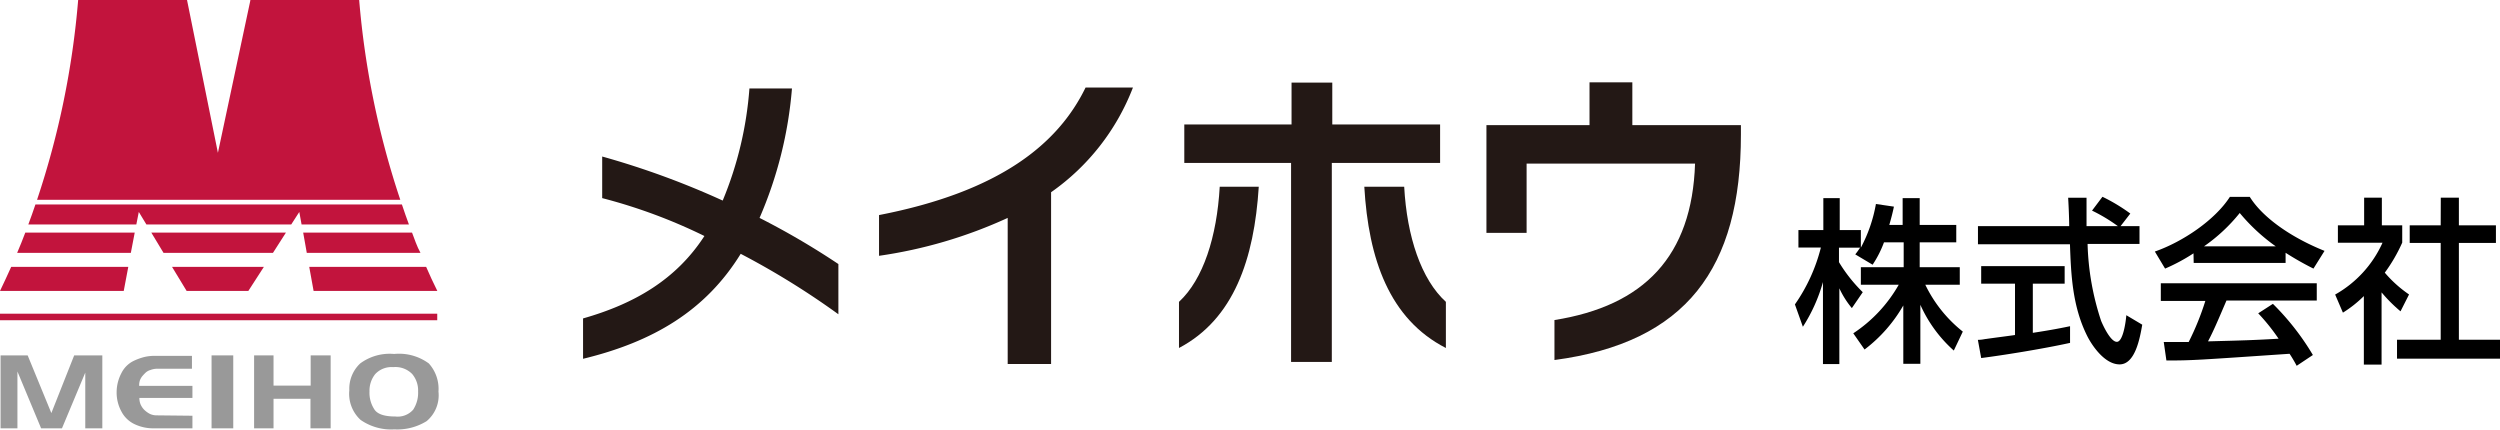 <svg id="レイヤ_1" data-name="レイヤ− 1" xmlns="http://www.w3.org/2000/svg" viewBox="0 0 263.87 45.34"><defs><style>.cls-1{fill:#c2143d;}.cls-2{fill:#999;}.cls-3{fill:#231815;}</style></defs><title>アートボード 1</title><rect class="cls-1" y="33.11" width="46.15" height="0.69"/><path class="cls-1" d="M42.25,21.09A89.67,89.67,0,0,1,37.91,0H26.42l0,.07L23,16.13,19.74,0H8.25A89.67,89.67,0,0,1,3.91,21.09Z"/><path class="cls-1" d="M43.49,24.55H32l.38,2.14h12C44,26,43.76,25.26,43.49,24.55Z"/><polygon class="cls-1" points="30.18 24.55 15.97 24.55 17.26 26.69 28.81 26.69 30.18 24.55"/><path class="cls-1" d="M1.81,26.69h12l.41-2.14H2.67C2.4,25.26,2.11,26,1.81,26.69Z"/><polygon class="cls-1" points="18.16 28.17 19.7 30.71 26.21 30.71 27.85 28.17 18.16 28.17"/><path class="cls-1" d="M32.64,28.17l.46,2.54H46.16c-.42-.84-.81-1.69-1.18-2.54Z"/><path class="cls-1" d="M3.74,21.58c-.24.7-.48,1.4-.75,2.11h11.4l.26-1.32.8,1.32H30.74l.85-1.32.24,1.32H43.16c-.26-.71-.51-1.41-.74-2.11Z"/><path class="cls-1" d="M1.18,28.17C.8,29,.41,29.87,0,30.71H13.06l.48-2.54Z"/><path class="cls-2" d="M10.8,37.51v7.7H9V39.33L6.54,45.21H4.34l-2.5-6v6H.06v-7.7H2.92l2.5,6.09,2.41-6.09Z"/><path class="cls-2" d="M20.31,43.88v1.33H16.14a4.57,4.57,0,0,1-1.87-.41,3,3,0,0,1-1.44-1.34,4.19,4.19,0,0,1-.52-2.07,4.35,4.35,0,0,1,.5-2,2.82,2.82,0,0,1,1.24-1.27,5.94,5.94,0,0,1,1.23-.45,4.78,4.78,0,0,1,1.12-.11h3.86v1.36H16.69a2,2,0,0,0-.8.13,1.25,1.25,0,0,0-.55.31,5,5,0,0,0-.35.38,1.88,1.88,0,0,0-.21.37,1.62,1.62,0,0,0-.09.62h5.62V42h-5.6a1.83,1.83,0,0,0,.11.64,1.91,1.91,0,0,0,.39.6,2.5,2.5,0,0,0,.6.44,1.65,1.65,0,0,0,.75.16Z"/><path class="cls-2" d="M24.62,37.51v7.7H22.33v-7.7Z"/><path class="cls-2" d="M34.9,37.51v7.7H32.77V42.09h-3.9v3.12H26.82v-7.7h2.05V40.7h3.92V37.51Z"/><path class="cls-2" d="M43.61,43.24a2.17,2.17,0,0,1-1.89.72c-1.11,0-1.84-.23-2.18-.71A3.19,3.19,0,0,1,39,41.31a2.79,2.79,0,0,1,.6-1.82,2.34,2.34,0,0,1,1.9-.74,2.48,2.48,0,0,1,2,.72,2.69,2.69,0,0,1,.63,1.84A3.27,3.27,0,0,1,43.61,43.24Zm1.65-4.88a5.3,5.3,0,0,0-3.66-1,5.23,5.23,0,0,0-3.58,1,3.66,3.66,0,0,0-1.15,2.83,3.74,3.74,0,0,0,1.19,3.13,5.66,5.66,0,0,0,3.57,1,5.88,5.88,0,0,0,3.4-.87,3.55,3.55,0,0,0,1.25-3.12A4,4,0,0,0,45.26,38.36Z"/><path d="M198.85,25.58a11.24,11.24,0,0,1-1.2,2.36l-1.83-1.09c.22-.28.31-.41.51-.71H194.1v1.53a16,16,0,0,0,2.51,3.17l-1.15,1.68a9.4,9.4,0,0,1-1.32-2.09h0v8h-1.73V29.77h0a17.33,17.33,0,0,1-2.12,4.72l-.84-2.36a18.22,18.22,0,0,0,2.74-6h-2.37V24.28h2.63V20.91h1.73v3.37h2.23v1.86h0A15.5,15.5,0,0,0,198,21.53l1.9.28c-.11.53-.25,1.11-.49,1.93h1.41V20.91h1.8v2.83h3.86v1.84h-3.86V28.2h4.23v1.85h-3.64A14.14,14.14,0,0,0,207.17,35L206.22,37a14.21,14.21,0,0,1-3.53-4.83h0v6.23h-1.8V32.24h0a15.5,15.5,0,0,1-4.09,4.65l-1.19-1.71a15,15,0,0,0,4.8-5.13h-4V28.2h4.52V25.58Z"/><path d="M223.82,23.87h2v1.88h-5.48a28,28,0,0,0,1.43,8.12c.22.53,1,2.21,1.66,2.21s.95-2.15,1-2.81l1.68,1c-.25,1.44-.75,4.19-2.39,4.19s-3-2.15-3.42-3c-1.59-3.17-1.71-6.61-1.82-9.68h-9.71V23.87h9.63c0-1-.09-2.68-.11-3h1.94c0,1,0,1.65,0,3h3.31v0a17.45,17.45,0,0,0-2.73-1.64l1.1-1.46a18.5,18.5,0,0,1,2.94,1.77Zm-15.06,12c.46,0,.66-.08.92-.1.44-.07,2.48-.33,3-.41V29.94h-3.57V28.09h8.81v1.85h-3.36v5.19c2.1-.32,3.21-.55,3.93-.7v1.76c-3,.66-7.18,1.32-9.38,1.6Z"/><path d="M231.52,26.74a19.54,19.54,0,0,1-3,1.61l-1.08-1.8c3-1.05,6.36-3.35,7.92-5.77h2.1c1.35,2.17,4.33,4.27,7.89,5.7l-1.17,1.87a31.71,31.71,0,0,1-2.94-1.67v1.07h-9.7Zm10.89,11.87a14.62,14.62,0,0,0-.75-1.27c-9.58.65-10.2.71-13,.71l-.28-1.95,2.63,0a28.51,28.51,0,0,0,1.76-4.34h-4.7V29.9h16.46v1.82H235c-.89,2.08-1.38,3.24-1.95,4.31,3.76-.1,4.64-.12,7.45-.28a21.12,21.12,0,0,0-2.15-2.68l1.55-1a26.84,26.84,0,0,1,4.22,5.4ZM240.2,26v0a19.77,19.77,0,0,1-3.8-3.52,18,18,0,0,1-3.77,3.52v0Z"/><path d="M251.37,38.48H249.5V31.25A12.54,12.54,0,0,1,247.29,33l-.82-1.91a11.85,11.85,0,0,0,5-5.47h-4.71V23.78h2.77V20.86h1.87v2.92h2.15v1.83a17,17,0,0,1-1.84,3.17,12.89,12.89,0,0,0,2.56,2.3l-.9,1.78a15.87,15.87,0,0,1-2-2Zm6.25-17.62h1.91v2.92h3.91v1.86h-3.91V35.86h4.34v2H253v-2h4.61V25.64h-3.27V23.78h3.27Z"/><path class="cls-3" d="M78.18,26.79c-3.7,6-9.24,9.29-16.64,11.08V33.61c5.47-1.56,9.84-4.12,12.81-8.7a56.67,56.67,0,0,0-10.79-4V16.52a87,87,0,0,1,12.72,4.65A38.14,38.14,0,0,0,79.1,9.34h4.49A43,43,0,0,1,80.17,23a81.1,81.1,0,0,1,8.32,4.87v5.3A83.23,83.23,0,0,0,78.18,26.79Z"/><path class="cls-3" d="M110.94,20.29V38.42h-4.58V23a49.2,49.2,0,0,1-13.58,4V22.7c12.72-2.47,18.89-7.48,21.8-13.46h5A24,24,0,0,1,110.94,20.29Z"/><path class="cls-3" d="M124.44,36.73V31.86c2.56-2.37,4-6.86,4.3-12.15h4.12C132.38,27.34,130.23,33.68,124.44,36.73ZM140.57,17.2v21h-4.3v-21H125V13.14h11.32V8.72h4.3v4.42H152V17.2ZM144,19.71h4.21c.29,5.29,1.8,9.78,4.4,12.15v4.87C146.65,33.68,144.44,27.34,144,19.71Z"/><path class="cls-3" d="M164.07,38V33.78c9.46-1.5,14.52-6.73,14.84-16.51H161.13v7.31h-4.24V13.21h10.88V8.69h4.52v4.52h11.46v1C183.75,28.32,178,36.15,164.07,38Z"/></svg>